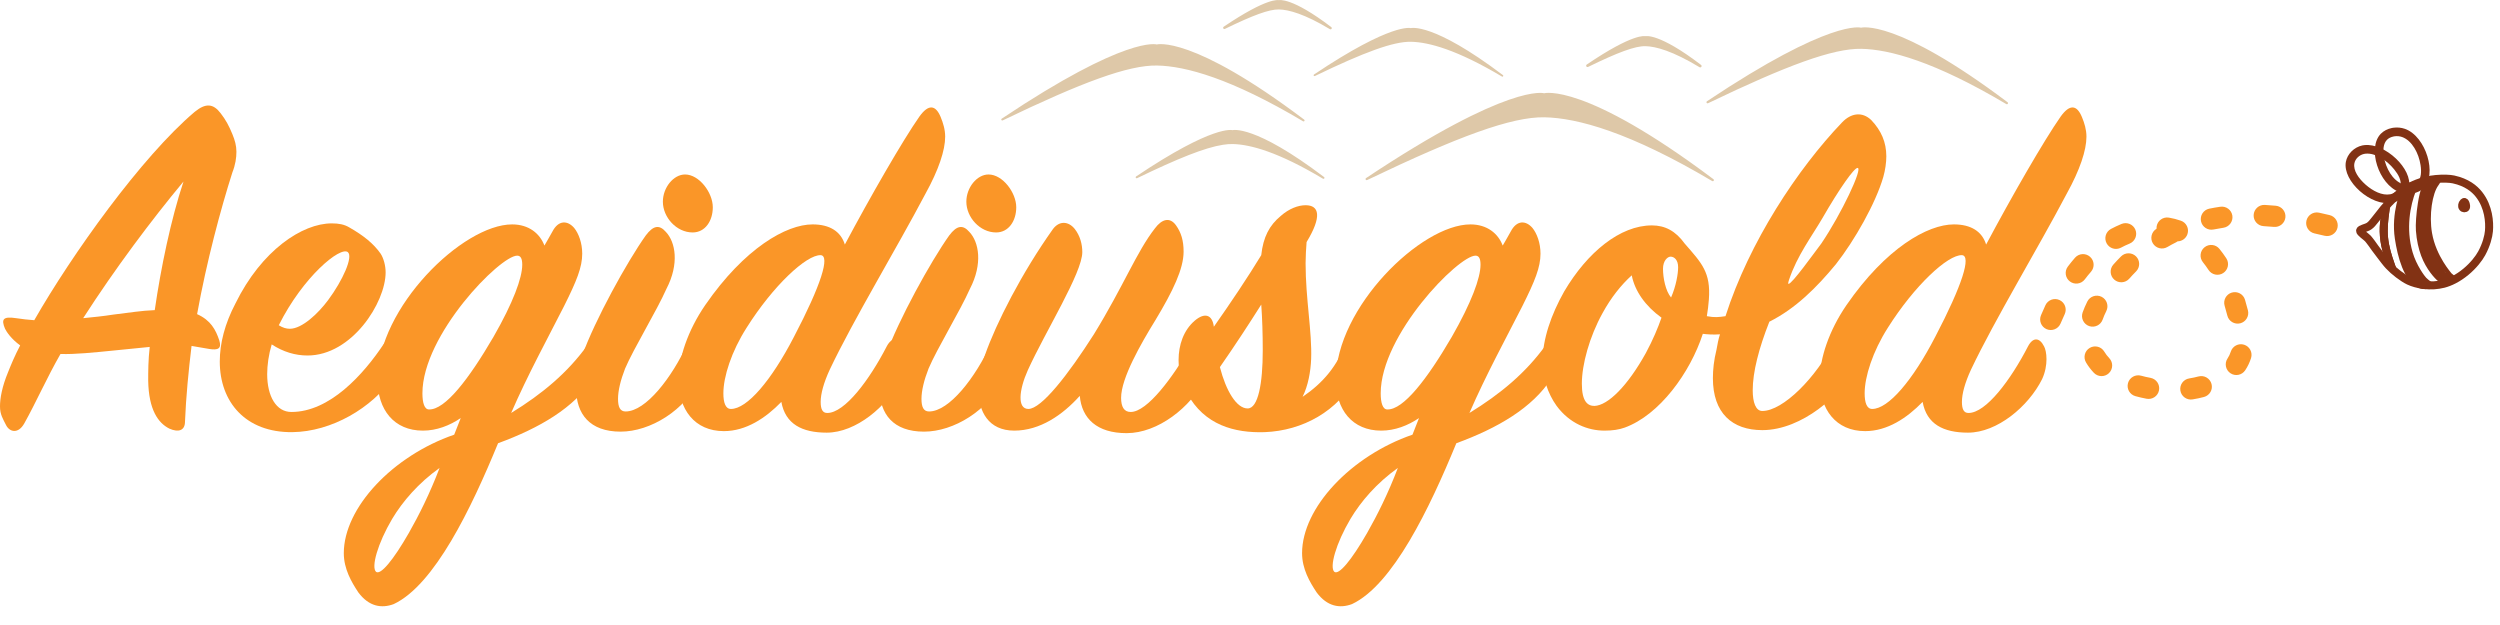 <?xml version="1.0" encoding="UTF-8" standalone="no"?><!DOCTYPE svg PUBLIC "-//W3C//DTD SVG 1.1//EN" "http://www.w3.org/Graphics/SVG/1.1/DTD/svg11.dtd"><svg width="100%" height="100%" viewBox="0 0 100 25" version="1.1" xmlns="http://www.w3.org/2000/svg" xmlns:xlink="http://www.w3.org/1999/xlink" xml:space="preserve" xmlns:serif="http://www.serif.com/" style="fill-rule:evenodd;clip-rule:evenodd;stroke-linecap:round;stroke-linejoin:round;stroke-miterlimit:10;"><g><g id="Aegidiusgold"><path d="M6.19,12.405c-0.544,0.02 -0.988,0.1 -1.673,0.181c-0.383,0.061 -0.787,0.101 -1.19,0.141c1.27,-1.976 2.722,-3.913 4.013,-5.466c-0.504,1.513 -0.908,3.469 -1.15,5.144Zm0.585,4.74c0.363,0.161 0.625,0.08 0.625,-0.283c0.04,-0.988 0.141,-2.017 0.262,-3.025l0.706,0.121c0.363,0.06 0.504,-0.02 0.403,-0.343c-0.141,-0.424 -0.343,-0.807 -0.887,-1.049c0.383,-2.118 0.948,-4.216 1.411,-5.668c0.121,-0.303 0.162,-0.585 0.162,-0.827c-0,-0.242 -0.061,-0.464 -0.162,-0.706c-0.141,-0.343 -0.262,-0.565 -0.463,-0.827c-0.303,-0.403 -0.605,-0.423 -1.049,-0.06c-2.117,1.795 -4.9,5.688 -6.412,8.33c-0.282,-0.02 -0.443,-0.04 -0.726,-0.081c-0.524,-0.08 -0.605,0.041 -0.443,0.424c0.06,0.121 0.242,0.403 0.605,0.665c-0.222,0.424 -0.363,0.767 -0.484,1.07c-0.242,0.584 -0.323,1.048 -0.323,1.371c0,0.323 0.121,0.504 0.242,0.746c0.141,0.283 0.484,0.363 0.726,-0.06c0.464,-0.827 0.907,-1.836 1.452,-2.784c0.564,0.021 1.351,-0.06 2.157,-0.141l1.412,-0.141c-0.061,0.524 -0.061,0.988 -0.061,1.351c0.02,1.17 0.403,1.695 0.847,1.917Z" style="fill:#fa9628;fill-rule:nonzero;"/><path d="M13.913,10.085c0.222,0.181 -0.202,1.13 -0.786,1.916c-0.404,0.545 -1.049,1.15 -1.533,1.15c-0.141,-0 -0.282,-0.04 -0.443,-0.141c0.967,-1.937 2.46,-3.167 2.762,-2.925Zm1.512,0.807c0,-0.262 -0.08,-0.565 -0.201,-0.747c-0.283,-0.403 -0.686,-0.726 -1.251,-1.048c-0.201,-0.121 -0.423,-0.162 -0.705,-0.162c-1.17,0 -2.803,1.069 -3.852,3.207c-0.423,0.807 -0.625,1.594 -0.625,2.32c0,1.614 1.029,2.844 2.904,2.824c1.573,-0.02 3.186,-0.968 4.033,-2.199c0.363,-0.544 0.343,-1.129 0.282,-1.311c-0.161,-0.403 -0.423,-0.363 -0.645,-0.04c-0.827,1.25 -2.178,2.743 -3.71,2.743c-0.605,-0 -0.968,-0.625 -0.968,-1.513c-0,-0.363 0.06,-0.786 0.181,-1.19c0.464,0.303 0.948,0.444 1.432,0.444c1.774,-0 3.125,-2.118 3.125,-3.328Z" style="fill:#fa9628;fill-rule:nonzero;"/><path d="M24.116,13.917c-0,-0.443 -0.363,-0.443 -0.625,-0.101c-0.787,1.09 -1.795,1.937 -3.045,2.703c0.665,-1.533 1.472,-3.005 2.117,-4.276c0.504,-1.008 0.726,-1.553 0.726,-2.098c0,-0.423 -0.141,-0.806 -0.322,-1.028c-0.263,-0.303 -0.626,-0.323 -0.868,0.141c-0.121,0.222 -0.242,0.424 -0.322,0.565c-0.182,-0.484 -0.625,-0.847 -1.291,-0.847c-1.976,-0 -5.383,3.328 -5.383,6.212c-0,1.21 0.665,2.037 1.814,2.037c0.545,0 1.069,-0.201 1.513,-0.504l-0.262,0.666c-2.46,0.847 -4.416,2.924 -4.416,4.74c-0,0.625 0.302,1.149 0.584,1.573c0.424,0.565 0.928,0.645 1.412,0.464c1.633,-0.767 3.105,-3.832 4.174,-6.434c1.653,-0.606 3.045,-1.412 3.811,-2.602c0.302,-0.464 0.383,-0.888 0.383,-1.211Zm-6.957,2.461c-0.181,0 -0.262,-0.262 -0.262,-0.645c0,-2.34 3.105,-5.507 3.791,-5.507c0.141,0 0.202,0.121 0.202,0.363c-0,0.525 -0.363,1.513 -1.15,2.885c-0.988,1.694 -1.935,2.924 -2.581,2.904Zm0.424,2.34c-0.383,1.008 -0.827,1.896 -1.23,2.602c-0.625,1.089 -1.129,1.694 -1.311,1.553c-0.201,-0.182 0.061,-1.13 0.645,-2.118c0.424,-0.706 1.049,-1.432 1.896,-2.037Z" style="fill:#fa9628;fill-rule:nonzero;"/><path d="M26.515,8.068c0,0.625 0.545,1.23 1.19,1.23c0.504,0 0.807,-0.464 0.807,-1.008c-0,-0.585 -0.545,-1.311 -1.109,-1.311c-0.464,-0 -0.888,0.524 -0.888,1.089Zm1.492,7.08c0.263,-0.525 0.283,-1.029 0.101,-1.372c-0.181,-0.363 -0.443,-0.403 -0.605,-0.04c-0.625,1.371 -1.673,2.723 -2.48,2.723c-0.222,-0 -0.302,-0.182 -0.302,-0.504c-0,-0.323 0.101,-0.747 0.282,-1.211c0.343,-0.806 1.27,-2.319 1.653,-3.187c0.525,-1.008 0.363,-1.875 -0.02,-2.279c-0.262,-0.302 -0.504,-0.262 -0.806,0.141c-0.746,1.049 -2.037,3.389 -2.541,4.801c-0.161,0.524 -0.242,0.948 -0.242,1.331c0,1.009 0.545,1.715 1.775,1.715c1.189,-0 2.581,-0.848 3.185,-2.118Z" style="fill:#fa9628;fill-rule:nonzero;"/><path d="M37.021,7.745c0.524,-0.948 0.786,-1.734 0.786,-2.279c0,-0.282 -0.081,-0.545 -0.181,-0.787c-0.202,-0.484 -0.484,-0.524 -0.847,-0.02c-0.666,0.948 -1.976,3.227 -2.985,5.123c-0.161,-0.524 -0.604,-0.806 -1.29,-0.806c-1.049,-0 -2.722,0.948 -4.295,3.227c-0.706,1.029 -1.069,2.138 -1.069,2.985c0,1.19 0.646,2.057 1.815,2.057c0.887,0 1.674,-0.524 2.299,-1.169c0.161,0.887 0.827,1.23 1.815,1.23c1.169,-0 2.419,-1.049 2.964,-2.138c0.262,-0.565 0.181,-1.13 0.08,-1.311c-0.181,-0.363 -0.443,-0.383 -0.645,-0c-0.686,1.331 -1.674,2.662 -2.379,2.662c-0.182,0 -0.262,-0.141 -0.262,-0.443c-0,-0.323 0.121,-0.767 0.363,-1.291c0.947,-1.997 2.661,-4.821 3.831,-7.04Zm-5.263,5.729c-0.907,1.754 -1.875,2.884 -2.521,2.884c-0.221,-0 -0.302,-0.262 -0.302,-0.625c-0,-0.666 0.323,-1.674 0.928,-2.622c1.068,-1.695 2.399,-2.925 2.964,-2.905c0.383,0.02 0.02,1.19 -1.069,3.268Z" style="fill:#fa9628;fill-rule:nonzero;"/><path d="M38.654,8.068c-0,0.625 0.544,1.23 1.19,1.23c0.504,0 0.806,-0.464 0.806,-1.008c0,-0.585 -0.544,-1.311 -1.109,-1.311c-0.464,-0 -0.887,0.524 -0.887,1.089Zm1.492,7.08c0.262,-0.525 0.282,-1.029 0.101,-1.372c-0.182,-0.363 -0.444,-0.403 -0.605,-0.04c-0.625,1.371 -1.674,2.723 -2.48,2.723c-0.222,-0 -0.303,-0.182 -0.303,-0.504c0,-0.323 0.101,-0.747 0.283,-1.211c0.342,-0.806 1.27,-2.319 1.653,-3.187c0.524,-1.008 0.363,-1.875 -0.02,-2.279c-0.262,-0.302 -0.504,-0.262 -0.807,0.141c-0.746,1.049 -2.036,3.389 -2.54,4.801c-0.162,0.524 -0.242,0.948 -0.242,1.331c-0,1.009 0.544,1.715 1.774,1.715c1.19,-0 2.581,-0.848 3.186,-2.118Z" style="fill:#fa9628;fill-rule:nonzero;"/><path d="M48.212,15.148c0.302,-0.585 0.221,-1.17 0.141,-1.352c-0.162,-0.383 -0.504,-0.322 -0.706,0.02c-0.726,1.271 -1.754,2.663 -2.42,2.663c-0.262,-0 -0.383,-0.202 -0.383,-0.565c0,-0.786 0.787,-2.158 1.371,-3.106c0.706,-1.17 1.129,-2.057 1.129,-2.743c0,-0.444 -0.1,-0.767 -0.302,-1.049c-0.242,-0.343 -0.565,-0.262 -0.847,0.121c-0.726,0.928 -1.25,2.299 -2.44,4.236c-1.028,1.613 -2.097,2.985 -2.621,2.985c-0.444,-0 -0.383,-0.746 -0.02,-1.553c0.706,-1.553 2.178,-3.893 2.178,-4.72c-0,-0.303 -0.081,-0.645 -0.303,-0.928c-0.242,-0.302 -0.605,-0.343 -0.867,0c-1.25,1.755 -2.278,3.772 -2.722,5.043c-0.182,0.484 -0.262,0.948 -0.262,1.391c-0,0.868 0.403,1.634 1.431,1.634c1.029,0 1.936,-0.625 2.622,-1.391c0.08,0.907 0.685,1.492 1.875,1.492c1.25,0 2.561,-1.029 3.146,-2.178Z" style="fill:#fa9628;fill-rule:nonzero;"/><path d="M49.905,16.338c-0.443,-0 -0.867,-0.706 -1.109,-1.654c0.605,-0.868 1.17,-1.735 1.654,-2.501c0.04,0.544 0.06,1.19 0.06,1.835c0,1.311 -0.181,2.32 -0.605,2.32Zm-2.762,-1.937c-0,0.464 0.121,0.948 0.343,1.332c0.685,1.27 1.895,1.593 3.105,1.553c1.512,-0.061 2.924,-0.827 3.69,-2.239c0.363,-0.625 0.302,-1.19 0.201,-1.392c-0.141,-0.323 -0.443,-0.464 -0.625,0c-0.363,0.988 -0.927,1.654 -1.754,2.219c0.222,-0.444 0.323,-1.009 0.343,-1.513c0.04,-1.089 -0.222,-2.4 -0.222,-3.832c0,-0.263 0.02,-0.605 0.04,-0.847c0.625,-1.029 0.505,-1.473 -0.04,-1.473c-0.302,0 -0.665,0.141 -0.988,0.424c-0.464,0.383 -0.706,0.847 -0.786,1.573c-0.525,0.867 -1.23,1.916 -1.896,2.864c-0.06,-0.484 -0.363,-0.585 -0.766,-0.242c-0.444,0.383 -0.645,0.968 -0.645,1.573Z" style="fill:#fa9628;fill-rule:nonzero;"/><path d="M62.447,13.917c0,-0.443 -0.363,-0.443 -0.625,-0.101c-0.786,1.09 -1.795,1.937 -3.045,2.703c0.666,-1.533 1.472,-3.005 2.118,-4.276c0.504,-1.008 0.725,-1.553 0.725,-2.098c0,-0.423 -0.141,-0.806 -0.322,-1.028c-0.262,-0.303 -0.625,-0.323 -0.867,0.141c-0.121,0.222 -0.242,0.424 -0.323,0.565c-0.181,-0.484 -0.625,-0.847 -1.29,-0.847c-1.976,-0 -5.384,3.328 -5.384,6.212c-0,1.21 0.665,2.037 1.815,2.037c0.544,0 1.068,-0.201 1.512,-0.504l-0.262,0.666c-2.46,0.847 -4.416,2.924 -4.416,4.74c-0,0.625 0.302,1.149 0.585,1.573c0.423,0.565 0.927,0.645 1.411,0.464c1.633,-0.767 3.105,-3.832 4.174,-6.434c1.653,-0.606 3.045,-1.412 3.811,-2.602c0.302,-0.464 0.383,-0.888 0.383,-1.211Zm-6.956,2.461c-0.182,0 -0.263,-0.262 -0.263,-0.645c0,-2.34 3.106,-5.507 3.791,-5.507c0.141,0 0.202,0.121 0.202,0.363c-0,0.525 -0.363,1.513 -1.149,2.885c-0.988,1.694 -1.936,2.924 -2.581,2.904Zm0.423,2.34c-0.383,1.008 -0.827,1.896 -1.23,2.602c-0.625,1.089 -1.129,1.694 -1.311,1.553c-0.201,-0.182 0.061,-1.13 0.646,-2.118c0.423,-0.706 1.048,-1.432 1.895,-2.037Z" style="fill:#fa9628;fill-rule:nonzero;"/><path d="M74.303,6.716c0.222,0 -0.645,1.836 -1.451,3.026c-0.323,0.424 -1.17,1.614 -1.311,1.614c-0.02,-0 -0.02,-0.041 0.02,-0.162c0.323,-0.968 0.907,-1.734 1.331,-2.46c0.685,-1.191 1.27,-2.018 1.411,-2.018Zm-7.46,5.184c-0.222,-0.262 -0.323,-0.786 -0.323,-1.149c0,-0.323 0.182,-0.485 0.303,-0.485c0.141,0 0.302,0.122 0.302,0.424c0,0.262 -0.081,0.746 -0.282,1.21Zm-3.569,3.449c-0,-0.766 0.302,-1.875 0.827,-2.823c0.342,-0.626 0.746,-1.13 1.169,-1.513c0.121,0.625 0.544,1.23 1.19,1.694c-0.141,0.404 -0.343,0.888 -0.625,1.412c-0.726,1.311 -1.513,2.098 -2.057,2.118c-0.262,-0 -0.504,-0.161 -0.504,-0.888Zm12.058,-8.269c0.08,-0.283 0.121,-0.585 0.121,-0.827c-0,-0.565 -0.202,-1.029 -0.605,-1.453c-0.363,-0.343 -0.807,-0.282 -1.17,0.101c-1.774,1.856 -3.71,4.781 -4.658,7.746c-0.282,0.04 -0.423,0.06 -0.746,-0c0.041,-0.242 0.061,-0.424 0.081,-0.666c0.081,-1.089 -0.282,-1.452 -0.968,-2.239c-0.363,-0.504 -0.786,-0.726 -1.31,-0.726c-1.271,-0 -2.581,1.069 -3.509,2.642c-0.524,0.928 -0.867,1.916 -0.867,2.824c0,0.605 0.202,1.251 0.565,1.755c0.524,0.706 1.25,0.988 1.915,0.988c0.323,0 0.585,-0.04 0.807,-0.121c1.391,-0.504 2.621,-2.198 3.125,-3.751c0.161,0.02 0.403,0.04 0.686,0.02c-0.061,0.181 -0.101,0.403 -0.141,0.625c-0.101,0.403 -0.142,0.787 -0.142,1.13c0,1.391 0.767,2.077 1.976,2.077c1.614,0 3.186,-1.472 3.509,-2.259c0.202,-0.484 0.262,-0.887 0.161,-1.291c-0.121,-0.544 -0.544,-0.504 -0.786,0c-0.726,1.452 -2.057,2.784 -2.884,2.784c-0.262,-0 -0.383,-0.343 -0.383,-0.827c0,-0.726 0.242,-1.674 0.666,-2.744c1.048,-0.524 1.895,-1.371 2.661,-2.299c0.746,-0.948 1.593,-2.441 1.896,-3.489Z" style="fill:#fa9628;fill-rule:nonzero;"/><path d="M82.671,7.745c0.525,-0.948 0.787,-1.734 0.787,-2.279c-0,-0.282 -0.081,-0.545 -0.182,-0.787c-0.201,-0.484 -0.484,-0.524 -0.847,-0.02c-0.665,0.948 -1.976,3.227 -2.984,5.123c-0.161,-0.524 -0.605,-0.806 -1.29,-0.806c-1.049,-0 -2.722,0.948 -4.295,3.227c-0.706,1.029 -1.069,2.138 -1.069,2.985c0,1.19 0.645,2.057 1.815,2.057c0.887,0 1.673,-0.524 2.299,-1.169c0.161,0.887 0.826,1.23 1.814,1.23c1.17,-0 2.42,-1.049 2.964,-2.138c0.262,-0.565 0.182,-1.13 0.081,-1.311c-0.181,-0.363 -0.444,-0.383 -0.645,-0c-0.686,1.331 -1.674,2.662 -2.38,2.662c-0.181,0 -0.262,-0.141 -0.262,-0.443c0,-0.323 0.121,-0.767 0.363,-1.291c0.948,-1.997 2.662,-4.821 3.831,-7.04Zm-5.262,5.729c-0.908,1.754 -1.876,2.884 -2.521,2.884c-0.222,-0 -0.302,-0.262 -0.302,-0.625c-0,-0.666 0.322,-1.674 0.927,-2.622c1.069,-1.695 2.4,-2.925 2.964,-2.905c0.383,0.02 0.02,1.19 -1.068,3.268Z" style="fill:#fa9628;fill-rule:nonzero;"/></g><g id="Gruppe-2" serif:id="Gruppe 2"></g><g><g><path id="Form-2" serif:id="Form 2" d="M40.091,4.78c5,-3.343 6.18,-2.961 6.18,-2.961c-0,0 1.371,-0.397 5.872,2.998c-2.878,-1.715 -4.709,-2.214 -5.86,-2.236c-1.151,-0.022 -3.021,0.672 -6.192,2.199Z" style="fill:#dec8a8;stroke:#dec8a8;stroke-width:0.08px;"/><path id="Form-21" serif:id="Form 2" d="M54.667,7.161c5.743,-3.823 7.098,-3.385 7.098,-3.385c0,0 1.576,-0.454 6.746,3.428c-3.306,-1.961 -5.41,-2.532 -6.732,-2.557c-1.322,-0.025 -3.47,0.768 -7.112,2.514Z" style="fill:#dec8a8;stroke:#dec8a8;stroke-width:0.09px;"/><path id="Form-22" serif:id="Form 2" d="M68.303,4.088c4.967,-3.315 6.139,-2.935 6.139,-2.935c-0,-0 1.362,-0.394 5.833,2.972c-2.859,-1.7 -4.678,-2.195 -5.821,-2.217c-1.143,-0.022 -3.001,0.666 -6.151,2.18Z" style="fill:#dec8a8;stroke:#dec8a8;stroke-width:0.09px;"/><path id="Form-23" serif:id="Form 2" d="M45.467,7.091c3.1,-2.082 3.831,-1.844 3.831,-1.844c0,0 0.85,-0.247 3.641,1.867c-1.785,-1.068 -2.92,-1.379 -3.633,-1.392c-0.119,-0.003 -0.25,0.007 -0.395,0.03c-0.727,0.114 -1.806,0.546 -3.444,1.339Z" style="fill:#dec8a8;stroke:#dec8a8;stroke-width:0.08px;"/><path id="Form-24" serif:id="Form 2" d="M52.58,3.009c3.118,-2.088 3.854,-1.849 3.854,-1.849c0,0 0.855,-0.248 3.662,1.872c-1.794,-1.071 -2.937,-1.382 -3.654,-1.396c-0.718,-0.014 -1.885,0.419 -3.862,1.373Z" style="fill:#dec8a8;stroke:#dec8a8;stroke-width:0.07px;"/><path id="Form-25" serif:id="Form 2" d="M48.975,1.111c1.761,-1.19 2.177,-1.054 2.177,-1.054c0,0 0.483,-0.141 2.069,1.067c-1.014,-0.61 -1.659,-0.788 -2.064,-0.796c-0.406,-0.008 -1.065,0.239 -2.182,0.783Z" style="fill:#dec8a8;stroke:#dec8a8;stroke-width:0.1px;"/><path id="Form-26" serif:id="Form 2" d="M63.501,2.627c1.87,-1.269 2.311,-1.124 2.311,-1.124c0,0 0.513,-0.151 2.197,1.138c-1.077,-0.651 -1.762,-0.84 -2.192,-0.849c-0.43,-0.008 -1.13,0.255 -2.316,0.835Z" style="fill:#dec8a8;stroke:#dec8a8;stroke-width:0.11px;"/></g></g><g id="Gruppe-3" serif:id="Gruppe 3"><path id="Form-7" serif:id="Form 7" d="M94.574,5.805c0.826,-0.095 1.943,0.958 1.782,1.694c-0.064,0.291 -0.324,0.519 -0.618,0.597l-0.06,0.014c-0.831,0.161 -1.982,-0.864 -1.844,-1.634c0.057,-0.314 0.327,-0.588 0.661,-0.659l0.079,-0.012Zm1.078,1.956c0.17,-0.046 0.329,-0.168 0.366,-0.336c0.045,-0.206 -0.079,-0.438 -0.251,-0.65c-0.29,-0.36 -0.753,-0.669 -1.147,-0.627l-0.059,0.009c-0.193,0.043 -0.354,0.198 -0.386,0.38c-0.052,0.285 0.17,0.6 0.447,0.847c0.29,0.257 0.665,0.448 0.987,0.387l0.043,-0.01Z" style="fill:#823214;"/><path id="Form-71" serif:id="Form 7" d="M95.737,5.109c0.152,-0.02 0.311,-0.007 0.46,0.045c0.846,0.297 1.307,1.843 0.733,2.385c-0.103,0.097 -0.236,0.159 -0.381,0.189l-0.063,0.011c-0.168,0.024 -0.347,0.005 -0.507,-0.054c-0.838,-0.309 -1.3,-1.771 -0.745,-2.336c0.113,-0.115 0.269,-0.194 0.439,-0.229l0.064,-0.011Zm0.745,2.28c0.079,-0.017 0.154,-0.049 0.211,-0.102c0.158,-0.148 0.17,-0.414 0.129,-0.684c-0.071,-0.468 -0.338,-0.982 -0.74,-1.123c-0.095,-0.033 -0.197,-0.041 -0.294,-0.029l-0.049,0.009c-0.1,0.021 -0.192,0.064 -0.258,0.131c-0.153,0.156 -0.167,0.416 -0.124,0.68c0.073,0.453 0.343,0.943 0.741,1.09c0.106,0.039 0.225,0.051 0.337,0.036l0.047,-0.008Z" style="fill:#823214;"/><path id="Form-4" serif:id="Form 4" d="M98.655,8.326c-0.04,0.051 -0.127,0.05 -0.173,-0.008c-0.055,-0.07 -0.014,-0.165 0.002,-0.195c0.01,-0.018 0.051,-0.085 0.102,-0.073c0.038,0.01 0.064,0.062 0.079,0.13c0.019,0.078 0.006,0.125 -0.01,0.146Z" style="fill:none;stroke:#823214;stroke-width:0.26px;"/><path id="Form-6" serif:id="Form 6" d="M96.806,11.372c0.159,0.071 0.295,0.024 0.345,0.025c-0.037,-0.026 -0.074,-0.054 -0.11,-0.084c-0.038,-0.031 -0.077,-0.067 -0.104,-0.094c-0.071,-0.07 -0.423,-0.535 -0.583,-1.09c-0.286,-0.988 -0.099,-1.948 0.141,-2.558c0.021,-0.052 0.042,-0.103 0.065,-0.154c0.006,-0 0.073,-0.007 0.074,-0.007c-0,0.001 -0.123,0.029 -0.221,0.043c-0.021,0.003 -0.079,0.015 -0.126,0.05c-0.035,0.027 -0.063,0.065 -0.076,0.085c-0.041,0.068 -0.412,0.943 -0.263,1.94c0.107,0.714 0.353,1.621 0.858,1.844Z" style="fill:#823214;stroke:#823214;stroke-width:0.31px;"/><path id="Form-61" serif:id="Form 6" d="M97.757,11.2c0.149,0.057 0.313,0.038 0.323,-0.018c0.007,-0.037 -0.066,-0.084 -0.138,-0.145c0,-0.001 0.003,0.003 0.004,0.003c0.006,-0.006 -0.648,-0.707 -0.818,-1.694c-0.13,-0.747 0.01,-1.656 0.276,-2.014c0.021,-0.029 0.08,-0.105 0.063,-0.136c-0.02,-0.037 -0.144,0.004 -0.234,0.064c-0.189,0.126 -0.283,0.383 -0.364,0.885c-0.067,0.411 -0.094,0.854 -0.078,1.071c0.028,0.378 0.102,0.694 0.201,0.963c0.189,0.511 0.525,0.864 0.625,0.942c0.04,0.03 0.085,0.058 0.14,0.079Z" style="fill:#823214;stroke:#823214;stroke-width:0.31px;"/><path id="Form-3" serif:id="Form 3" d="M94.403,9.228c0.008,-0.077 0.237,-0.102 0.358,-0.182c0.088,-0.059 0.15,-0.139 0.235,-0.247c0.054,-0.069 0.118,-0.145 0.161,-0.203c0.129,-0.171 0.267,-0.34 0.389,-0.469c0.177,-0.186 0.358,-0.342 0.545,-0.471c0.202,-0.139 0.4,-0.245 0.598,-0.322c0.227,-0.089 0.48,-0.149 0.768,-0.175c0.264,-0.025 0.535,-0.014 0.682,0.018c0.531,0.116 0.839,0.368 1.022,0.602c0.39,0.498 0.427,1.112 0.397,1.462c-0.018,0.212 -0.103,0.548 -0.289,0.89c-0.117,0.213 -0.332,0.49 -0.632,0.739c-0.33,0.273 -0.642,0.417 -0.891,0.482c-0.246,0.063 -0.513,0.082 -0.791,0.047c-0.242,-0.03 -0.449,-0.092 -0.604,-0.165c-0.117,-0.056 -0.266,-0.151 -0.415,-0.265c-0.142,-0.107 -0.269,-0.221 -0.384,-0.343c-0.096,-0.101 -0.218,-0.267 -0.335,-0.419c-0.072,-0.093 -0.157,-0.203 -0.207,-0.274c-0.049,-0.069 -0.105,-0.149 -0.144,-0.202c-0.052,-0.07 -0.117,-0.156 -0.149,-0.19c-0.08,-0.085 -0.322,-0.239 -0.314,-0.313Z" style="fill:none;stroke:#823214;stroke-width:0.32px;"/><g id="Form-8" serif:id="Form 8"><path d="M95.888,10.953c0.078,-0.054 -0.296,-0.725 -0.366,-1.455c-0.068,-0.709 0.165,-1.43 0.072,-1.478c-0.056,-0.029 -0.179,0.166 -0.251,0.313c-0.089,0.184 -0.189,0.596 -0.146,1.122c0.042,0.51 0.199,0.918 0.311,1.099c0.133,0.216 0.327,0.436 0.38,0.399Z" style="fill:#823214;"/><path d="M95.888,10.953c0.078,-0.054 -0.296,-0.725 -0.366,-1.455c-0.068,-0.709 0.165,-1.43 0.072,-1.478c-0.056,-0.029 -0.179,0.166 -0.251,0.313c-0.089,0.184 -0.189,0.596 -0.146,1.122c0.042,0.51 0.199,0.918 0.311,1.099c0.133,0.216 0.327,0.436 0.38,0.399Z" style="fill:#823214;"/></g></g><path d="M87.94,15.058c-0.12,0.032 -0.245,0.059 -0.372,0.079c-0.232,0.037 -0.39,0.255 -0.353,0.487c0.037,0.232 0.256,0.389 0.487,0.352c0.157,-0.025 0.31,-0.057 0.458,-0.097c0.227,-0.061 0.362,-0.294 0.301,-0.52c-0.061,-0.227 -0.294,-0.362 -0.521,-0.301Zm-1.92,0.056c-0.128,-0.023 -0.254,-0.052 -0.376,-0.086c-0.226,-0.063 -0.461,0.069 -0.524,0.295c-0.063,0.226 0.069,0.46 0.295,0.523c0.148,0.041 0.298,0.076 0.451,0.104c0.231,0.043 0.453,-0.11 0.495,-0.341c0.043,-0.231 -0.11,-0.452 -0.341,-0.495Zm-1.648,-0.786c-0.077,-0.081 -0.145,-0.169 -0.201,-0.263c-0.119,-0.202 -0.38,-0.268 -0.582,-0.149c-0.202,0.12 -0.268,0.381 -0.148,0.583c0.087,0.147 0.192,0.285 0.312,0.412c0.161,0.171 0.43,0.179 0.601,0.018c0.17,-0.161 0.178,-0.43 0.018,-0.601Zm4.859,-0.261c-0.031,0.099 -0.075,0.19 -0.131,0.274c-0.13,0.195 -0.076,0.459 0.119,0.589c0.195,0.13 0.459,0.077 0.589,-0.119c0.1,-0.15 0.179,-0.314 0.234,-0.49c0.07,-0.224 -0.055,-0.463 -0.279,-0.533c-0.223,-0.07 -0.462,0.055 -0.532,0.279Zm-6.811,-1.122c0.05,-0.114 0.106,-0.243 0.169,-0.381c0.098,-0.213 0.004,-0.466 -0.21,-0.563c-0.213,-0.098 -0.465,-0.004 -0.563,0.21c-0.066,0.143 -0.124,0.277 -0.175,0.395c-0.094,0.216 0.005,0.466 0.22,0.56c0.215,0.093 0.466,-0.006 0.559,-0.221Zm1.686,-0.162c0.039,-0.11 0.087,-0.224 0.146,-0.34c0.106,-0.21 0.021,-0.466 -0.188,-0.571c-0.21,-0.105 -0.465,-0.021 -0.571,0.188c-0.076,0.152 -0.139,0.298 -0.189,0.441c-0.077,0.221 0.039,0.464 0.26,0.542c0.221,0.077 0.464,-0.039 0.542,-0.26Zm4.88,-0.549c0.038,0.125 0.074,0.255 0.107,0.389c0.056,0.227 0.287,0.366 0.515,0.31c0.227,-0.057 0.366,-0.288 0.31,-0.515c-0.037,-0.148 -0.077,-0.292 -0.119,-0.431c-0.068,-0.224 -0.305,-0.351 -0.53,-0.283c-0.224,0.068 -0.351,0.305 -0.283,0.53Zm-5.594,-1.059c0.077,-0.103 0.16,-0.205 0.248,-0.305c0.154,-0.177 0.137,-0.445 -0.04,-0.6c-0.176,-0.155 -0.445,-0.137 -0.599,0.039c-0.102,0.116 -0.198,0.235 -0.288,0.355c-0.141,0.187 -0.104,0.454 0.084,0.595c0.187,0.141 0.454,0.103 0.595,-0.084Zm1.777,-0.026c0.09,-0.102 0.181,-0.199 0.274,-0.292c0.165,-0.166 0.165,-0.436 -0.001,-0.601c-0.167,-0.166 -0.436,-0.165 -0.601,0.001c-0.104,0.104 -0.207,0.213 -0.308,0.327c-0.156,0.176 -0.14,0.445 0.036,0.6c0.175,0.156 0.444,0.14 0.6,-0.035Zm2.948,-0.66c0.077,0.096 0.152,0.199 0.224,0.309c0.128,0.197 0.392,0.252 0.588,0.124c0.196,-0.128 0.252,-0.392 0.124,-0.588c-0.088,-0.135 -0.18,-0.261 -0.275,-0.378c-0.147,-0.183 -0.415,-0.212 -0.597,-0.065c-0.183,0.147 -0.212,0.415 -0.064,0.598Zm-3.279,-0.582c0.111,-0.059 0.226,-0.113 0.347,-0.163c0.217,-0.089 0.32,-0.338 0.231,-0.555c-0.089,-0.217 -0.338,-0.32 -0.555,-0.231c-0.146,0.061 -0.287,0.127 -0.422,0.199c-0.207,0.11 -0.285,0.367 -0.175,0.574c0.11,0.207 0.367,0.286 0.574,0.176Zm1.422,-0.756c-0.002,-0.032 -0,-0.065 0.006,-0.098c0.039,-0.231 0.258,-0.387 0.489,-0.348c0.163,0.027 0.323,0.068 0.48,0.123c0.222,0.076 0.339,0.319 0.262,0.54c-0.06,0.173 -0.219,0.282 -0.392,0.286c-0.019,0.014 -0.04,0.028 -0.063,0.039c-0.117,0.058 -0.233,0.121 -0.348,0.188c-0.202,0.119 -0.463,0.051 -0.582,-0.151c-0.118,-0.201 -0.051,-0.46 0.148,-0.579Zm6.32,0.186c0.14,0.031 0.275,0.062 0.406,0.094c0.228,0.054 0.458,-0.087 0.512,-0.315c0.055,-0.228 -0.086,-0.458 -0.314,-0.512c-0.136,-0.033 -0.277,-0.065 -0.423,-0.097c-0.229,-0.05 -0.455,0.096 -0.505,0.325c-0.05,0.229 0.095,0.455 0.324,0.505Zm-4.039,-0.157c0.132,-0.027 0.263,-0.05 0.394,-0.069c0.232,-0.034 0.393,-0.25 0.36,-0.482c-0.034,-0.232 -0.25,-0.393 -0.482,-0.359c-0.147,0.021 -0.295,0.047 -0.443,0.077c-0.229,0.047 -0.378,0.272 -0.33,0.502c0.047,0.23 0.272,0.378 0.501,0.331Zm2.006,-0.134c0.137,0.007 0.273,0.017 0.407,0.03c0.234,0.022 0.441,-0.15 0.463,-0.384c0.021,-0.233 -0.15,-0.44 -0.384,-0.462c-0.145,-0.014 -0.292,-0.025 -0.441,-0.033c-0.234,-0.012 -0.434,0.168 -0.446,0.402c-0.013,0.234 0.167,0.435 0.401,0.447Z" style="fill:#fa9628;"/></g></svg>